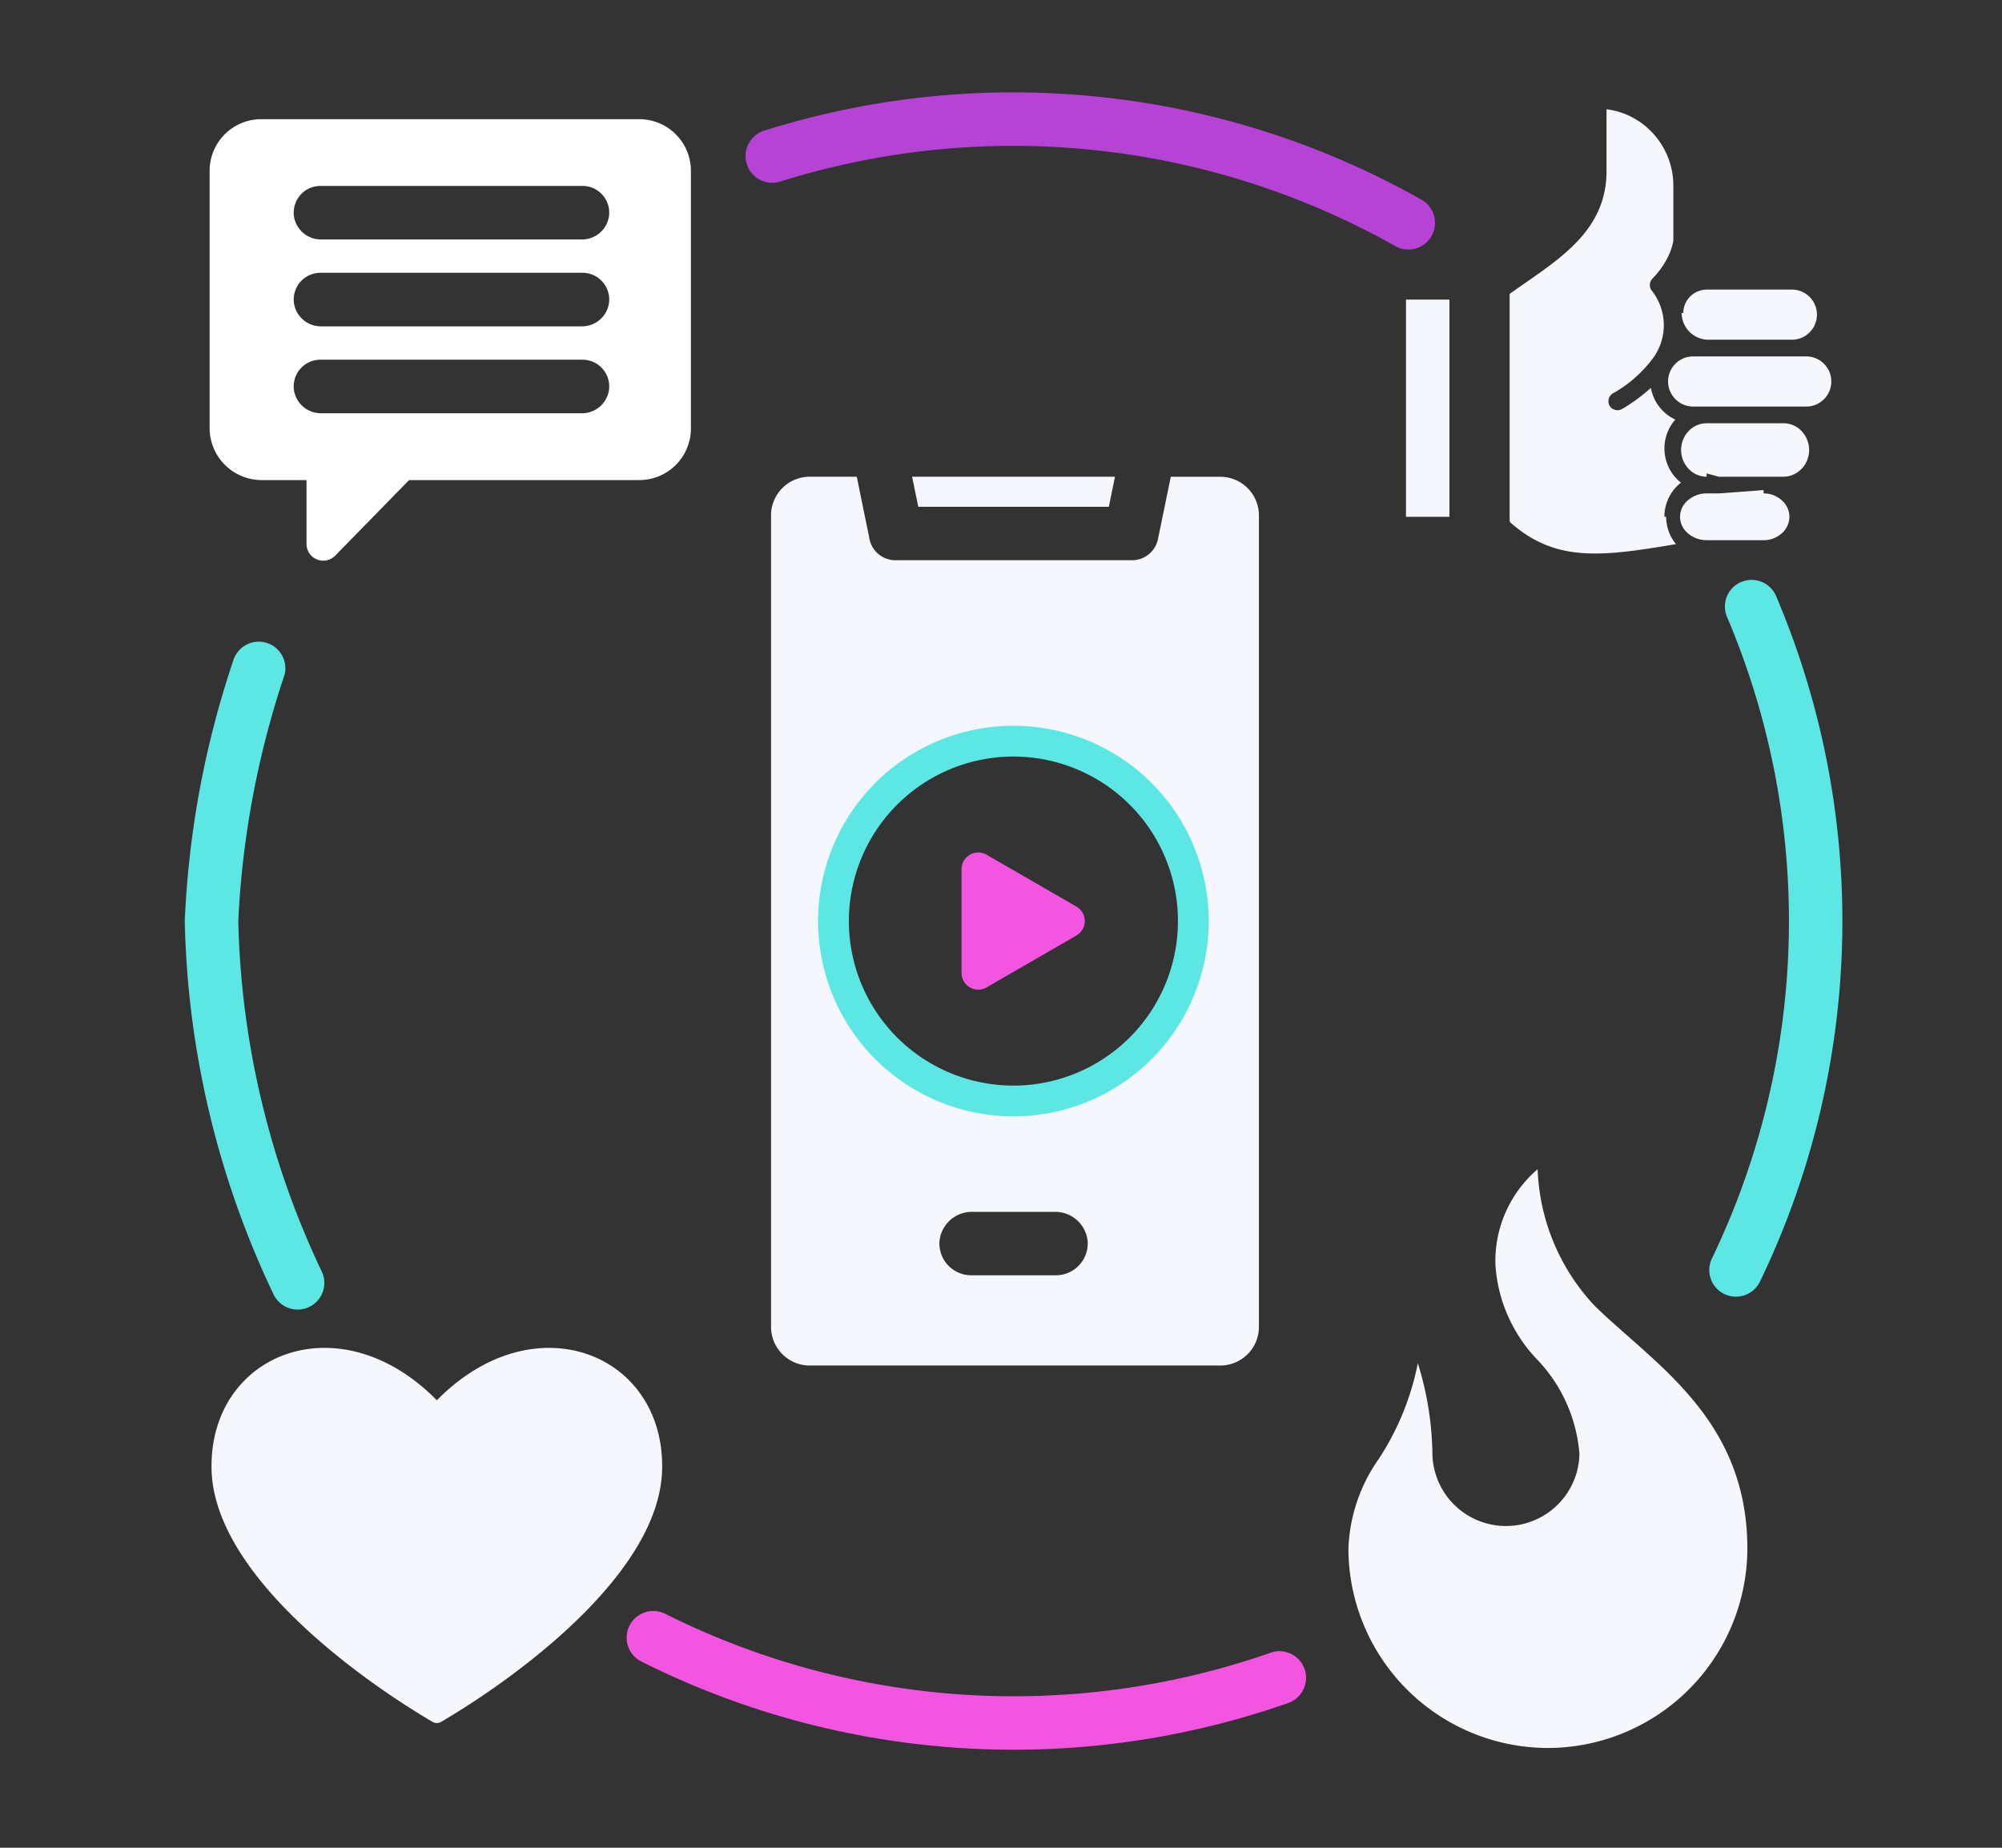 <svg xmlns="http://www.w3.org/2000/svg" width="65" height="60" viewBox="0 0 65 60"><rect x="0" y="0" width="65" height="60" fill="#333333" stroke="none"/><g id="_4" data-name="4" transform="translate(16818 3766)"><g id="Rectangle_421" data-name="Rectangle 421" transform="translate(-16818 -3766)" fill="none" stroke="#fff" stroke-width="1" opacity="0"><rect width="65" height="60" stroke="none"></rect><rect x="0.5" y="0.5" width="64" height="59" fill="none"></rect></g><g id="Group_7258" data-name="Group 7258" transform="translate(-16812 -3763)"><path id="Path_2883" data-name="Path 2883" d="M26.328,19.388H34v0a.862.862,0,0,0,.846-.689l.416-2.021h1.61a1.255,1.255,0,0,1,1.251,1.251V44.286a1.255,1.255,0,0,1-1.251,1.251H23.535a1.256,1.256,0,0,1-1.252-1.251V17.927a1.256,1.256,0,0,1,1.252-1.251h1.531l.4,1.953A.864.864,0,0,0,26.328,19.388Zm5.165,21.159H28.82a1.058,1.058,0,0,0-1.069.96,1.034,1.034,0,0,0,1.028,1.1h2.755a1.034,1.034,0,0,0,1.029-1.1,1.058,1.058,0,0,0-1.07-.96M30.156,25.263A5.842,5.842,0,1,0,36,31.1,5.842,5.842,0,0,0,30.156,25.263Zm3.294-8.587H26.863l.2.976H33.25Z" transform="translate(-3.249 -4.196)" fill="#f5f7fd"></path><path id="Path_2884" data-name="Path 2884" d="M50.7,61.793a6.486,6.486,0,0,0,6.479-6.479c0-3.472-2.055-5.288-3.869-6.887-.409-.363-.8-.7-1.146-1.053A6.842,6.842,0,0,1,50.37,43,3.924,3.924,0,0,0,49,46.109a4.9,4.9,0,0,0,1.364,3.08,4.987,4.987,0,0,1,1.363,3.058,2.387,2.387,0,0,1-4.773,0,10.287,10.287,0,0,0-.474-2.949,8.708,8.708,0,0,1-1.287,3.137,5.38,5.38,0,0,0-.966,2.88A6.486,6.486,0,0,0,50.7,61.793" transform="translate(-6.447 -8.033)" fill="#f5f7fd"></path><path id="Path_2885" data-name="Path 2885" d="M56.893,10.322h.053a.764.764,0,0,1,.761-.759H60.5a.814.814,0,0,1,0,1.627H57.761a.872.872,0,0,1-.868-.868Z" transform="translate(-8.294 -3.159)" fill="#f5f7fd"></path><path id="Path_2886" data-name="Path 2886" d="M56.617,13.491a.811.811,0,0,0,.575.239h3.7a.814.814,0,0,0,0-1.627h-3.7a.812.812,0,0,0-.575,1.388Z" transform="translate(-8.219 -3.529)" fill="#f5f7fd"></path><rect id="Rectangle_427" data-name="Rectangle 427" width="1.41" height="7.053" transform="translate(39.649 6.729)" fill="#f5f7fd"></rect><path id="Path_2887" data-name="Path 2887" d="M60.786,16.124a.893.893,0,0,0,0-1.226.808.808,0,0,0-.584-.255h-2.5a.807.807,0,0,0-.584.255.889.889,0,0,0,0,1.226.807.807,0,0,0,.584.255v-.108l.395.108h2.1a.809.809,0,0,0,.584-.256" transform="translate(-8.292 -3.899)" fill="#f5f7fd"></path><path id="Path_2888" data-name="Path 2888" d="M56.83,18.052a.712.712,0,0,0,.256.535.905.905,0,0,0,.337.184l.024.007a.968.968,0,0,0,.251.033h1.845a.881.881,0,0,0,.591-.223.725.725,0,0,0,.248-.536h0a.724.724,0,0,0-.247-.536.877.877,0,0,0-.591-.224v-.108l-1.45.108h-.431a.935.935,0,0,0-.577.223.712.712,0,0,0-.256.535h0Z" transform="translate(-8.284 -4.27)" fill="#f5f7fd"></path><path id="Path_2889" data-name="Path 2889" d="M55.756,16.828a1.386,1.386,0,0,1-.32-.887h-.056a1.4,1.4,0,0,1,.536-1.11,1.306,1.306,0,0,1-.131-.117,1.419,1.419,0,0,1-.051-1.931,1.379,1.379,0,0,1-.41-.288,1.409,1.409,0,0,1-.384-.742,5.528,5.528,0,0,1-.926.681.3.3,0,0,1-.408-.088.3.3,0,0,1,.1-.413,4.1,4.1,0,0,0,1.351-1.211,1.812,1.812,0,0,0-.1-2.141h0a.3.3,0,0,1,.033-.375,2.694,2.694,0,0,0,.459-.619,1.968,1.968,0,0,0,.22-.61V5.187a2.506,2.506,0,0,0-.723-1.763A2.449,2.449,0,0,0,53.5,2.707V4.722c0,1.793-1.333,2.718-2.623,3.614-.181.126-.361.25-.523.367v3.363q0,1.823,0,2.251c0,.107,0,.209,0,.308v1.448c.006.017.013.032.017.045,1.468,1.306,2.957,1.121,5.385.709" transform="translate(-7.34 -2.159)" fill="#f5f7fd"></path><path id="Path_2890" data-name="Path 2890" d="M14.9,3.084H2.616A1.676,1.676,0,0,0,.945,4.756v8.376a1.691,1.691,0,0,0,1.7,1.671H4.091v2.075a.543.543,0,0,0,.93.38l2.4-2.455H14.9a1.676,1.676,0,0,0,1.671-1.671V4.756A1.677,1.677,0,0,0,14.9,3.084m-1.876,9.549H4.571a.886.886,0,0,1-.886-.739.868.868,0,0,1,.859-1h8.506a.868.868,0,0,1,.859,1,.885.885,0,0,1-.886.739m0-2.822H4.571a.886.886,0,0,1-.886-.739.869.869,0,0,1,.859-1h8.506a.868.868,0,0,1,.859,1,.885.885,0,0,1-.886.739m0-2.821H4.571a.886.886,0,0,1-.886-.739.869.869,0,0,1,.859-1h8.506a.868.868,0,0,1,.859,1,.885.885,0,0,1-.886.739" transform="translate(-0.139 -2.214)" fill="#fff"></path><path id="Path_2891" data-name="Path 2891" d="M8.333,51.493C5.162,48.269.949,49.97,1.017,53.719c.062,3.367,4.667,6.742,7.17,8.213a.278.278,0,0,0,.29,0c2.5-1.47,7.11-4.846,7.17-8.213C15.716,49.969,11.5,48.27,8.333,51.493Z" transform="translate(-0.149 -9.023)" fill="#f5f7fd"></path><path id="Path_2892" data-name="Path 2892" d="M4.055,44.535a.865.865,0,0,0,.383-1.163,27.912,27.912,0,0,1-2.7-11.36A29.4,29.4,0,0,1,3.245,24a.865.865,0,0,0-1.668-.454A30.53,30.53,0,0,0,0,32.012a29.559,29.559,0,0,0,2.891,12.14.867.867,0,0,0,1.163.384" transform="translate(-0.001 -5.104)" fill="#5ce6e4"></path><path id="Path_2893" data-name="Path 2893" d="M58.43,43.781a.866.866,0,0,0,1.156-.4A26.945,26.945,0,0,0,60.1,21.091a.866.866,0,0,0-1.593.677,25.262,25.262,0,0,1-.478,20.857A.865.865,0,0,0,58.43,43.781Z" transform="translate(-8.446 -4.762)" fill="#5ce6e4"></path><path id="Path_2894" data-name="Path 2894" d="M22.437,4.962A25.267,25.267,0,0,1,42.406,7.056a.865.865,0,1,0,.854-1.505A26.945,26.945,0,0,0,21.922,3.307a.866.866,0,1,0,.515,1.655" transform="translate(-3.107 -2.066)" fill="#b742d6"></path><path id="Path_2895" data-name="Path 2895" d="M37.7,61.145a25.266,25.266,0,0,1-19.67-1.269.866.866,0,0,0-.78,1.546,26.941,26.941,0,0,0,21.02,1.357.865.865,0,0,0-.57-1.634Z" transform="translate(-2.445 -10.479)" fill="#f355e1"></path><path id="Path_2896" data-name="Path 2896" d="M30.337,35.34l2.916-1.684a.543.543,0,0,0,0-.94l-2.916-1.683a.542.542,0,0,0-.814.47V34.87A.542.542,0,0,0,30.337,35.34Z" transform="translate(-4.304 -6.278)" fill="#f355e1"></path><path id="Path_2897" data-name="Path 2897" d="M30.5,26.728a5.842,5.842,0,1,0,5.841,5.841A5.841,5.841,0,0,0,30.5,26.728Z" transform="translate(-3.596 -5.661)" fill="none" stroke="#5ce6e4" stroke-width="1"></path></g></g></svg>